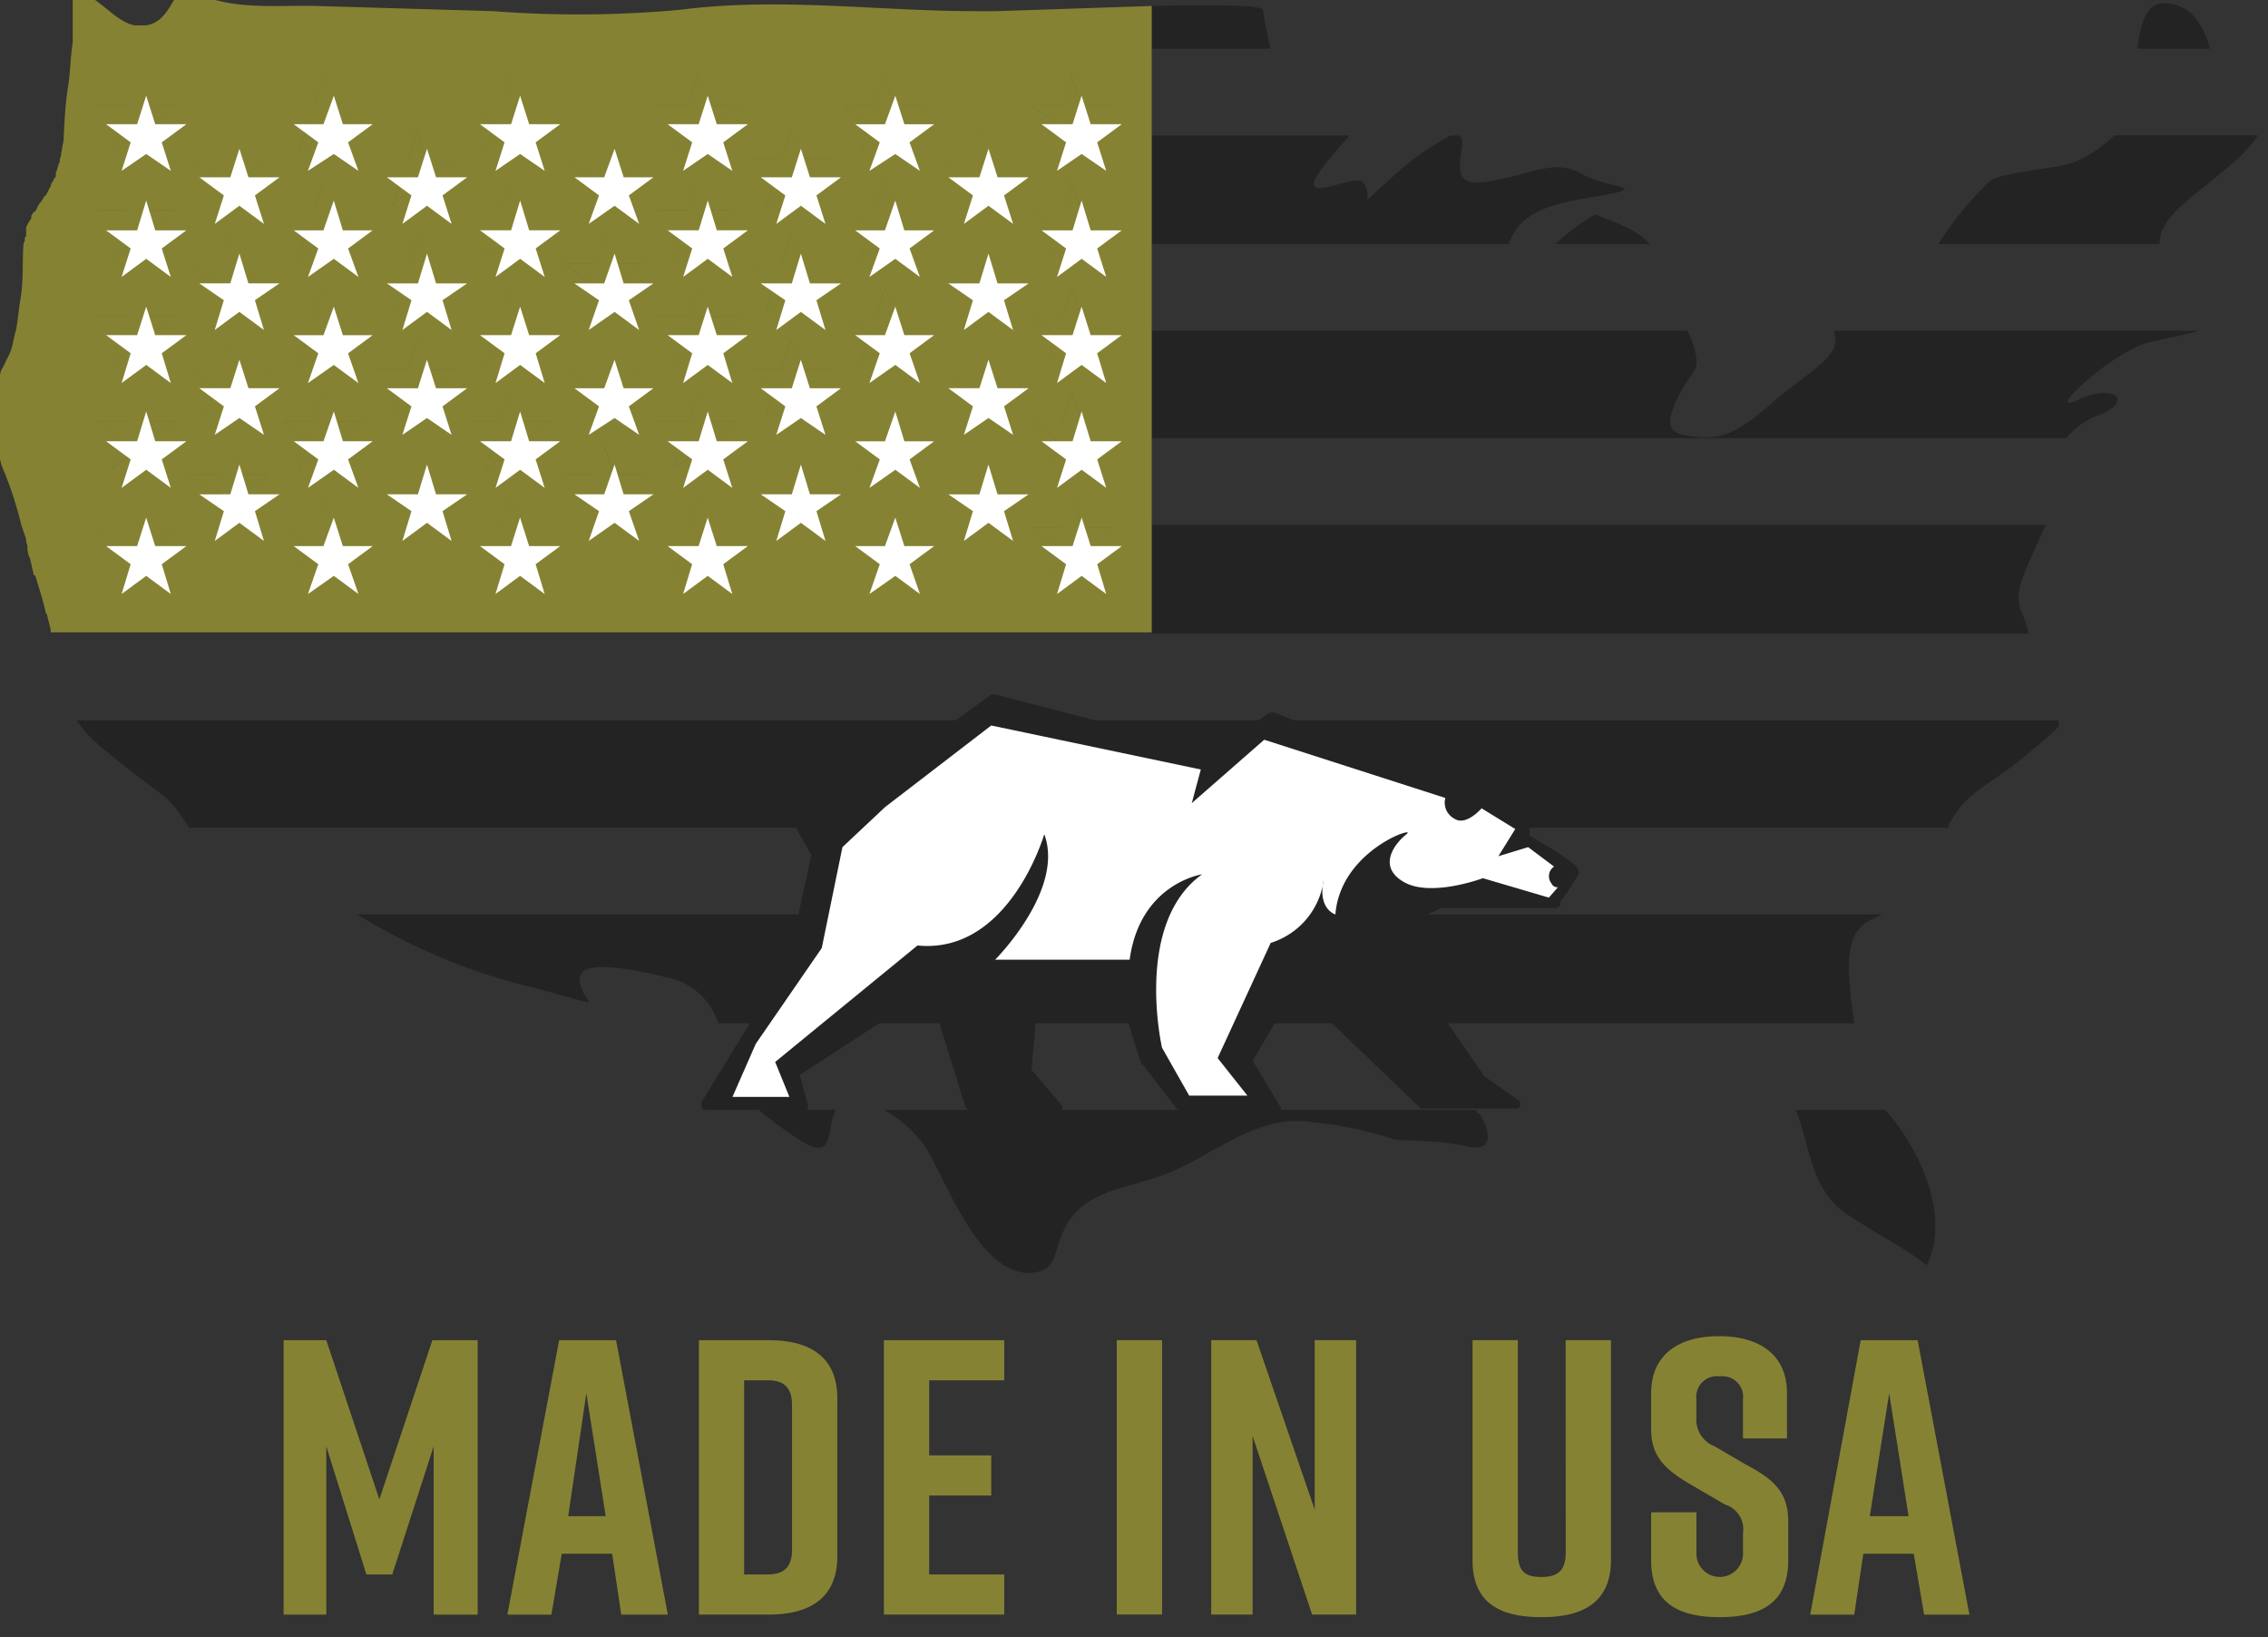 <svg xmlns="http://www.w3.org/2000/svg" viewBox="0 0 140 101.027" width="140" height="101.027"><rect x="0" y="0" width="140" height="101.027" fill="#333333" stroke="none"/><path d="M93.6 76.429c-2.316 -0.479 -3.993 -0.239 -4.633 -0.479a24.22 24.22 0 0 0 -5.271 -1.039c-3.035 -0.319 -5.67 1.996 -8.306 3.115s-5.67 0.959 -6.789 3.993c-0.479 1.119 -0.319 2.156 -1.917 2.236 -3.115 0.08 -5.111 -5.51 -6.39 -7.666a7.56 7.56 0 0 0 -2.635 -2.395h36.578c0 0.08 0 0.16 0.16 0.239s1.518 2.555 -0.798 1.996m23.639 -10.542c-0.08 -2.635 0.638 -3.195 2.076 -3.753H25.157a36.82 36.82 0 0 0 11.021 4.553c4.792 1.278 2.955 1.119 2.716 -0.399s3.115 -0.798 5.51 -0.239a4.158 4.158 0 0 1 3.035 2.796h70.12c-0.16 -0.959 -0.239 -1.996 -0.319 -2.955m-3.275 8.306c0.878 2.236 0.878 4.952 3.195 6.469s3.434 1.996 4.872 3.115c1.518 -3.035 -0.479 -7.267 -2.555 -9.583ZM136.566 5.909c-1.039 0.08 -1.358 1.358 -1.518 2.796h4.473c-0.399 -1.438 -1.198 -2.876 -2.955 -2.796m-2.955 8.147a8.26 8.26 0 0 1 -2.156 1.518c-1.278 0.638 -4.952 0.638 -5.67 1.438a20.44 20.44 0 0 0 -3.035 3.753h13.657c0 -1.757 1.996 -2.796 4.553 -5.032a8.26 8.26 0 0 0 1.518 -1.677ZM7.826 50.154c0.878 1.278 1.837 1.917 3.753 3.434s1.837 1.119 3.195 3.195h108.613v-0.16c1.119 -2.156 2.395 -2.316 4.872 -4.392s1.837 -1.597 1.917 -2.076zm91.284 -29.389h5.83c-0.718 -0.878 -2.236 -1.358 -3.354 -1.837a12.88 12.88 0 0 0 -2.475 1.837M52.55 76.11c2.156 1.358 1.518 -0.878 2.156 -1.917h-4.792a29.4 29.4 0 0 0 2.635 1.917m63.811 -49.675c0.399 1.278 -1.917 2.395 -3.993 4.232s-3.195 2.156 -4.553 1.996 -2.156 -0.319 -1.198 -2.316 1.518 -1.597 1.039 -3.275a5.6 5.6 0 0 0 -0.399 -0.959H74.193v6.629h56.463a4.34 4.34 0 0 1 2.076 -1.438c2.156 -0.959 0.718 -1.917 -1.278 -0.959s0.638 -1.518 2.316 -2.555 1.677 -0.878 4.473 -1.518l0.559 -0.16H116.28c0.08 0.08 0.08 0.16 0.08 0.319M81.061 6.31c0 -0.319 -3.594 -0.319 -6.868 -0.239v2.635h7.347a21 21 0 0 1 -0.479 -2.395m19.726 11.661c4.872 -0.798 1.677 -0.559 0 -1.518s-2.955 -0.08 -5.51 0.399 -2.076 -0.718 -1.917 -2.316a0.644 0.644 0 0 0 -0.16 -0.479h-0.559a17.08 17.08 0 0 0 -3.753 2.716c-1.917 1.677 -1.198 1.358 -1.438 0.559s-0.718 -0.479 -2.475 -0.08 -0.239 -1.278 1.438 -3.195h-12.221v6.707h22.042c0.559 -1.757 2.236 -2.395 4.553 -2.796m27.153 25.635c-0.638 -1.358 0.16 -2.555 1.039 -4.633l0.399 -0.878H74.193v6.709h54.148a7 7 0 0 0 -0.399 -1.198" transform="translate(-3.1 -5.7)" style="fill:#232323"/><path d="M29.789 88.409h2.796v16.932h-2.716v-10.382l-2.555 7.906h-1.597l-2.475 -7.906v10.382h-2.635V88.409h2.635l3.275 9.824Zm11.34 0 3.195 16.932h-2.876l-0.559 -3.753h-3.115l-0.638 3.753h-2.716l3.195 -16.932Zm-0.638 10.861 -1.198 -7.587 -1.119 7.587Zm14.295 -7.267v9.743c0 2.555 -1.677 3.594 -4.232 3.594h-4.312V88.407h4.312c2.555 0 4.232 1.039 4.232 3.594M51.99 92.4c0 -1.198 -0.638 -1.518 -1.518 -1.518h-1.438v11.98h1.438c0.878 0 1.518 -0.319 1.518 -1.518Zm8.466 5.59h3.833v-2.475h-3.833v-4.633h4.633v-2.475h-7.427v16.932h7.427v-2.475h-4.633Zm11.581 7.347h2.796V88.406h-2.796Zm12.219 -6.469 -3.594 -10.462h-2.796v16.932h2.555v-11.021l3.674 11.021h2.716V88.406h-2.555Zm15.494 2.635c0 1.198 -0.559 1.518 -1.518 1.518s-1.438 -0.319 -1.438 -1.518v-13.097h-2.796v13.577c0 2.635 1.677 3.514 4.232 3.514h0.08c2.555 0 4.232 -0.959 4.232 -3.514v-13.577h-2.796Zm11.101 -5.431 -1.917 -1.119a1.757 1.757 0 0 1 -1.119 -1.757v-1.119a1.278 1.278 0 0 1 1.438 -1.438 1.278 1.278 0 0 1 1.438 1.438v2.395h2.716v-2.796c0 -2.475 -1.837 -3.514 -4.152 -3.514h-0.08c-2.316 0 -4.152 1.039 -4.152 3.514v2.236c0 1.757 0.959 2.555 2.635 3.514l1.917 1.119a1.596 1.596 0 0 1 1.119 1.757v1.278a1.438 1.438 0 1 1 -2.876 0v-2.551h-2.796v2.955c0 2.635 1.677 3.514 4.232 3.514s4.232 -0.878 4.232 -3.514v-2.395c0 -1.837 -0.959 -2.635 -2.635 -3.514m10.622 -7.666 3.195 16.932h-2.796l-0.638 -3.753H118.118l-0.559 3.753h-2.716l3.115 -16.932Zm-0.559 10.861 -1.198 -7.587 -1.198 7.587ZM42.806 34.98l-1.518 1.119 0.638 1.757 -1.518 -1.039 -1.518 1.039 0.559 -1.757 -1.518 -1.119h1.837l0.638 -1.757 0.559 1.757Zm-19.726 -11.581 -0.638 1.837h-1.837l1.518 1.119 -0.559 1.757 1.518 -1.119 1.518 1.119 -0.64 -1.757 1.518 -1.119h-1.837Zm17.331 3.275 -0.638 1.837h-1.837l1.518 1.039 -0.559 1.837 1.518 -1.119 1.518 1.119 -0.638 -1.837 1.518 -1.039h-1.837Zm-11.581 -6.469 -0.559 1.757h-1.917l1.518 1.119 -0.559 1.757 1.518 -1.119 1.518 1.119 -0.559 -1.757 1.518 -1.119h-1.917Zm-5.75 -3.275 -0.638 1.757h-1.837l1.518 1.119 -0.559 1.837 1.518 -1.119 1.518 1.119 -0.638 -1.837 1.518 -1.119h-1.837Zm0 -6.549 -0.638 1.837h-1.837l1.518 1.119 -0.559 1.757 1.518 -1.119 1.518 1.119 -0.638 -1.757 1.518 -1.119h-1.837Zm6.31 24.598 -0.559 -1.757 -0.559 1.757h-1.918l1.518 1.119 -0.559 1.757 1.518 -1.039 1.518 1.039 -0.559 -1.757 1.518 -1.119Zm5.191 -18.049 -0.559 1.757h-1.917l1.518 1.119 -0.559 1.837 1.518 -1.119 1.518 1.119 -0.559 -1.837 1.518 -1.119h-1.837Zm0 -6.549 -0.559 1.837h-1.917l1.518 1.119 -0.559 1.757 1.518 -1.119 1.518 1.119 -0.559 -1.757 1.518 -1.119h-1.837Zm0 13.017 -0.559 1.837h-1.917l1.518 1.119 -0.559 1.757 1.518 -1.119 1.518 1.119 -0.559 -1.757 1.518 -1.119h-1.837Zm0.638 14.854 -0.638 -1.757 -0.559 1.757h-1.917l1.518 1.119 -0.559 1.757 1.518 -1.119 1.518 1.119 -0.559 -1.757 1.518 -1.119Zm-6.39 -24.598 -0.559 1.837h-1.917l1.518 1.039 -0.559 1.837 1.518 -1.119 1.516 1.12 -0.559 -1.837 1.518 -1.039h-1.917ZM34.58 29.946l-0.559 1.757h-1.917l1.518 1.119 -0.559 1.837 1.518 -1.119 1.518 1.119 -0.559 -1.837 1.518 -1.119h-1.837Zm-5.75 -3.275 -0.559 1.837h-1.917l1.518 1.039 -0.559 1.837 1.518 -1.119 1.518 1.119 -0.559 -1.837 1.518 -1.039h-1.917ZM11.5 23.397l-0.559 1.837H9.024l1.518 1.119 -0.559 1.757 1.518 -1.119 1.518 1.119 -0.559 -1.757 1.518 -1.119H12.061Zm0 -6.469 -0.559 1.757H9.024l1.518 1.119 -0.559 1.837 1.518 -1.119 1.518 1.119 -0.559 -1.837 1.518 -1.119H12.061Zm0 -6.549 -0.559 1.837H9.024l1.518 1.119 -0.559 1.757 1.518 -1.119 1.518 1.119L12.46 13.334l1.518 -1.119H12.061Zm0 19.566 -0.559 1.757H9.024l1.518 1.119 -0.559 1.837 1.518 -1.119 1.518 1.119 -0.559 -1.837 1.518 -1.119H12.061Zm11.581 0 -0.638 1.757h-1.837l1.518 1.119 -0.559 1.837 1.518 -1.119 1.518 1.119 -0.638 -1.837 1.518 -1.119h-1.837Zm-11.021 8.31 -0.559 -1.757 -0.559 1.757H9.026l1.518 1.119 -0.559 1.757 1.518 -1.119 1.518 1.119 -0.559 -1.757 1.518 -1.119Zm5.191 -24.598 -0.559 1.837h-1.917l1.597 1.039 -0.638 1.837 1.518 -1.119 1.518 1.119 -0.559 -1.837 1.518 -1.039H17.892Zm0.638 21.323 -0.638 -1.757 -0.559 1.757h-1.917l1.597 1.119 -0.638 1.757 1.518 -1.039 1.518 1.039 -0.559 -1.757 1.518 -1.119Zm5.75 3.275 -0.559 -1.757 -0.638 1.757h-1.837l1.518 1.119 -0.559 1.757 1.518 -1.119 1.518 1.119 -0.638 -1.757 1.518 -1.119Zm-6.39 -18.049 -0.559 1.757h-1.917l1.597 1.119 -0.638 1.757 1.518 -1.119 1.518 1.119 -0.559 -1.757 1.518 -1.119h-1.837Zm0 6.469 -0.559 1.837h-1.917l1.597 1.039 -0.638 1.837 1.518 -1.119 1.518 1.119 -0.559 -1.837 1.518 -1.039h-1.837Zm46.241 0 -0.559 1.837h-1.917l1.518 1.039 -0.559 1.837 1.518 -1.119 1.518 1.119 -0.559 -1.837 1.518 -1.039h-1.917Zm0 -6.469 -0.559 1.757h-1.917l1.518 1.119 -0.559 1.757 1.518 -1.119 1.518 1.119 -0.559 -1.757 1.518 -1.119h-1.917Zm0.559 14.774 -0.559 -1.757 -0.559 1.757h-1.917l1.518 1.119 -0.559 1.757 1.518 -1.039 1.518 1.039 -0.559 -1.757 1.518 -1.119Zm5.83 3.275 -0.638 -1.757 -0.559 1.757h-1.917l1.518 1.119 -0.559 1.757 1.518 -1.119 1.518 1.119 -0.559 -1.757 1.518 -1.119Zm-6.39 -24.598 -0.559 1.837h-1.917l1.518 1.039 -0.559 1.837 1.518 -1.119 1.518 1.119 -0.559 -1.837 1.518 -1.039H64.05Zm-5.75 3.275 -0.638 1.757h-1.837l1.518 1.119 -0.559 1.837 1.518 -1.119 1.518 1.119 -0.638 -1.837 1.518 -1.119h-1.837Zm0 6.469 -0.638 1.837h-1.837l1.518 1.119 -0.559 1.757 1.518 -1.119 1.518 1.119 -0.638 -1.757 1.518 -1.119h-1.837Zm0 -13.017 -0.638 1.837h-1.837l1.518 1.119 -0.559 1.757 1.518 -1.119 1.518 1.119 -0.638 -1.757 1.518 -1.119h-1.837Zm11.5 19.566 -0.559 1.757h-1.917l1.518 1.119 -0.559 1.837 1.518 -1.119 1.518 1.119 -0.559 -1.837 1.518 -1.119h-1.837Zm0 -19.566 -0.559 1.837h-1.917l1.518 1.119 -0.559 1.757 1.518 -1.119 1.518 1.119 -0.559 -1.757 1.518 -1.119h-1.837Zm0 13.017 -0.559 1.837h-1.917l1.518 1.119 -0.559 1.757 1.518 -1.119 1.518 1.119 -0.559 -1.757 1.518 -1.119h-1.837Zm0 -6.469 -0.559 1.757h-1.917l1.518 1.119 -0.559 1.837 1.518 -1.119 1.518 1.119 -0.559 -1.837 1.518 -1.119h-1.837Zm-10.938 21.323 -0.559 -1.757 -0.638 1.757h-1.837l1.518 1.119 -0.559 1.757 1.518 -1.119 1.518 1.119 -0.638 -1.757 1.518 -1.119Zm-11.581 0 -0.559 -1.757 -0.559 1.757h-1.917l1.518 1.119 -0.559 1.757 1.518 -1.119 1.518 1.119 -0.559 -1.757 1.518 -1.119Zm-0.559 -8.306 -0.559 1.757h-1.917l1.518 1.119 -0.559 1.837 1.518 -1.119 1.518 1.119 -0.559 -1.837 1.518 -1.119h-1.917Zm0 -6.549 -0.559 1.837h-1.917l1.518 1.119 -0.559 1.757 1.518 -1.119 1.518 1.119 -0.56 -1.757 1.518 -1.119h-1.917Zm0 -6.469 -0.559 1.757h-1.917l1.518 1.119 -0.559 1.837 1.518 -1.119 1.518 1.119 -0.559 -1.837 1.518 -1.119h-1.917Zm11.581 13.017 -0.638 1.757h-1.837l1.518 1.119 -0.559 1.837 1.518 -1.119 1.518 1.119 -0.638 -1.837 1.518 -1.119h-1.84ZM40.411 13.657l-0.638 1.837h-1.837l1.518 1.039 -0.559 1.837 1.518 -1.119 1.518 1.119 -0.638 -1.837 1.518 -1.039h-1.837Zm12.139 21.323 -0.638 -1.757 -0.559 1.757h-1.917l1.518 1.119 -0.559 1.757 1.518 -1.039 1.518 1.039 -0.559 -1.757 1.518 -1.119Zm-0.64 -21.323 -0.559 1.837h-1.917l1.518 1.039 -0.559 1.837 1.518 -1.119 1.518 1.119 -0.559 -1.837 1.518 -1.039h-1.837Zm-5.75 -3.275 -0.559 1.837h-1.917l1.518 1.119 -0.559 1.757 1.518 -1.119 1.518 1.119 -0.559 -1.757 1.518 -1.119h-1.917Zm-5.75 9.824 -0.638 1.757h-1.837l1.518 1.119 -0.559 1.757 1.518 -1.119 1.518 1.119 -0.638 -1.757 1.518 -1.119h-1.837Zm11.5 0 -0.559 1.757h-1.917l1.518 1.119 -0.559 1.757 1.518 -1.119 1.518 1.119 -0.559 -1.757 1.518 -1.119h-1.837Zm0 6.469 -0.559 1.837h-1.917l1.518 1.039 -0.559 1.837 1.518 -1.119 1.518 1.119 -0.559 -1.837 1.518 -1.039h-1.837ZM74.193 6.069v38.654H6.23v-0.16l-0.239 -0.959a0.238 0.238 0 0 1 -0.08 -0.16c-0.16 -0.718 -0.399 -1.438 -0.638 -2.236h-0.08l-0.239 -1.039a1.54 1.54 0 0 1 -0.16 -0.559v-0.16c0 -0.16 -0.08 -0.239 -0.08 -0.399s-0.239 -0.718 -0.319 -1.039a22.96 22.96 0 0 0 -1.2 -3.594c-0.16 -0.638 -0.319 -1.119 -0.479 -1.677s-0.08 -0.399 -0.08 -0.559v-0.239a1.036 1.036 0 0 1 -0.08 -0.479v-0.16a6.3 6.3 0 0 1 0.16 -1.278v-0.239a0.322 0.322 0 0 0 0.08 -0.239c0.08 -0.16 0.08 -0.239 0.16 -0.319a0.322 0.322 0 0 1 0.08 -0.239c0.08 -0.16 0.08 -0.319 0.16 -0.479a4.76 4.76 0 0 0 0.319 -0.638 3.08 3.08 0 0 0 0.399 -1.119c0.08 -0.239 0.08 -0.399 0.16 -0.638s0.16 -1.198 0.319 -2.156 0.08 -2.316 0.16 -3.195c0 -0.08 0.08 -0.16 0.08 -0.239v-0.16c0.08 -0.08 0.08 -0.08 0.08 -0.16v-0.479c0 -0.08 0.08 -0.08 0.08 -0.16s0.08 -0.08 0.08 -0.16l0.16 -0.239v-0.16l0.16 -0.239h0.08l0.239 -0.479a1.68 1.68 0 0 0 0.319 -0.479c0.08 0 0.08 -0.08 0.16 -0.16l0.16 -0.319c0 -0.08 0.08 -0.08 0.08 -0.16s0.08 -0.239 0.16 -0.319 0 -0.16 0.08 -0.16 0.08 -0.239 0.08 -0.319 0.08 -0.16 0.08 -0.239 0.08 -0.16 0.08 -0.319a0.238 0.238 0 0 0 0.08 -0.16 0.476 0.476 0 0 1 0.08 -0.319v-0.165a2.8 2.8 0 0 0 0.08 -0.399c0 -0.16 0.08 -0.319 0.08 -0.479s0.08 -2.076 0.239 -3.035 0.16 -1.597 0.239 -2.316 0.08 -0.479 0.08 -0.718V5.191c1.358 -0.08 2.475 1.837 3.833 2.076h0.638c0.878 -0.08 1.358 -0.798 1.837 -1.677l0.559 -0.878c2.076 1.757 5.59 1.278 8.226 1.358l10.865 0.319a69.02 69.02 0 0 0 11.5 -0.08c6.149 -0.798 12.219 0.08 18.288 0.08h1.278ZM12.459 39.372l1.518 -1.119H12.06l-0.559 -1.757 -0.559 1.757H9.026l1.518 1.119 -0.559 1.757 1.518 -1.119 1.518 1.119Zm1.518 -7.666H12.06l-0.559 -1.757 -0.559 1.757H9.026l1.518 1.119 -0.559 1.837 1.518 -1.119 1.518 1.119 -0.559 -1.837Zm0 -6.469H12.06l-0.559 -1.837 -0.559 1.837H9.026l1.518 1.119 -0.559 1.757 1.518 -1.119 1.518 1.119 -0.559 -1.757Zm0 -6.549H12.06l-0.559 -1.757 -0.559 1.757H9.026l1.518 1.119 -0.559 1.837 1.518 -1.119 1.518 1.119 -0.559 -1.837Zm0 -6.469H12.06l-0.559 -1.837 -0.559 1.837H9.026l1.518 1.119 -0.559 1.757 1.518 -1.119 1.518 1.119 -0.559 -1.757Zm4.232 23.878 1.518 -1.119h-1.837l-0.638 -1.757 -0.559 1.757h-1.917l1.597 1.119 -0.638 1.757 1.518 -1.039 1.518 1.039Zm1.518 -7.587h-1.837l-0.638 -1.837 -0.559 1.837h-1.917l1.597 1.039 -0.638 1.837 1.518 -1.119 1.518 1.119 -0.559 -1.837Zm0 -6.549h-1.837l-0.638 -1.757 -0.559 1.757h-1.917l1.597 1.119 -0.638 1.757 1.518 -1.119 1.518 1.119 -0.559 -1.757Zm0 -6.469h-1.837l-0.638 -1.837 -0.559 1.837h-1.917l1.597 1.039 -0.638 1.837 1.518 -1.119 1.518 1.119 -0.559 -1.837Zm4.234 23.881 1.518 -1.119h-1.837l-0.559 -1.757 -0.638 1.757h-1.837l1.518 1.119 -0.559 1.757 1.518 -1.119 1.518 1.119Zm1.518 -7.666h-1.837l-0.559 -1.757 -0.638 1.757h-1.837l1.518 1.119 -0.559 1.837 1.518 -1.119 1.518 1.119 -0.638 -1.837Zm0 -6.469h-1.837l-0.559 -1.837 -0.638 1.837h-1.837l1.518 1.119 -0.559 1.757 1.518 -1.119 1.518 1.119 -0.641 -1.757Zm0 -6.549h-1.837l-0.559 -1.757 -0.638 1.757h-1.837l1.518 1.119 -0.559 1.837 1.518 -1.119 1.518 1.119 -0.638 -1.837Zm0 -6.469h-1.837l-0.559 -1.837 -0.638 1.837h-1.837l1.518 1.119 -0.559 1.757 1.518 -1.119 1.518 1.119 -0.638 -1.757Zm4.312 23.878 1.518 -1.119h-1.917l-0.559 -1.757 -0.559 1.757h-1.918l1.518 1.119 -0.559 1.757 1.518 -1.039 1.518 1.039Zm1.518 -7.587h-1.917l-0.559 -1.837 -0.559 1.837h-1.918l1.518 1.039 -0.559 1.837 1.518 -1.119 1.518 1.119 -0.559 -1.837Zm0 -6.549h-1.917l-0.559 -1.757 -0.559 1.757h-1.918l1.518 1.119 -0.559 1.757 1.518 -1.119 1.518 1.119 -0.559 -1.757Zm0 -6.469h-1.917l-0.559 -1.837 -0.559 1.837h-1.918l1.518 1.039 -0.559 1.837 1.518 -1.119 1.516 1.12 -0.559 -1.837Zm4.232 23.878 1.518 -1.119h-1.837l-0.638 -1.757 -0.559 1.757h-1.917l1.518 1.119 -0.559 1.757 1.518 -1.119 1.518 1.119Zm1.518 -7.666h-1.837l-0.638 -1.757 -0.559 1.757h-1.917l1.518 1.119 -0.559 1.837 1.518 -1.119 1.518 1.119 -0.559 -1.837Zm0 -6.469h-1.837l-0.638 -1.837 -0.559 1.837h-1.917l1.518 1.119 -0.559 1.757 1.518 -1.119 1.518 1.119 -0.559 -1.757Zm0 -6.549h-1.837l-0.638 -1.757 -0.559 1.757h-1.917l1.518 1.119 -0.559 1.837 1.518 -1.119 1.518 1.119 -0.559 -1.837Zm0 -6.469h-1.837l-0.638 -1.837 -0.559 1.837h-1.917l1.518 1.119 -0.559 1.757 1.518 -1.119 1.518 1.119 -0.559 -1.757Zm4.232 23.878 1.518 -1.119h-1.837l-0.559 -1.757 -0.638 1.757h-1.837l1.518 1.119 -0.559 1.757 1.518 -1.039 1.518 1.039Zm1.518 -7.587h-1.837l-0.559 -1.837 -0.638 1.837h-1.837l1.518 1.039 -0.559 1.837 1.518 -1.119 1.518 1.119 -0.638 -1.837Zm0 -6.549h-1.837l-0.559 -1.757 -0.638 1.757h-1.837l1.518 1.119 -0.559 1.757 1.518 -1.119 1.518 1.119 -0.638 -1.757Zm0 -6.469h-1.837l-0.559 -1.837 -0.638 1.837h-1.837l1.518 1.039 -0.559 1.837 1.518 -1.119 1.518 1.119 -0.638 -1.837Zm4.313 23.884 1.518 -1.119h-1.917l-0.559 -1.757 -0.559 1.757h-1.917l1.518 1.119 -0.559 1.757 1.518 -1.119 1.518 1.119Zm1.518 -7.666h-1.917l-0.559 -1.757 -0.559 1.757h-1.917l1.518 1.119 -0.559 1.837 1.518 -1.119 1.518 1.119 -0.559 -1.837Zm0 -6.469h-1.917l-0.559 -1.837 -0.559 1.837h-1.917l1.518 1.119 -0.559 1.757 1.518 -1.119 1.518 1.119 -0.561 -1.757Zm0 -6.549h-1.917l-0.559 -1.757 -0.559 1.757h-1.917l1.518 1.119 -0.559 1.837 1.518 -1.119 1.518 1.119 -0.559 -1.837Zm0 -6.469h-1.917l-0.559 -1.837 -0.559 1.837h-1.917l1.518 1.119 -0.559 1.757 1.518 -1.119 1.518 1.119 -0.559 -1.757Zm4.232 23.878 1.518 -1.119h-1.837l-0.638 -1.757 -0.559 1.757h-1.917l1.518 1.119 -0.559 1.757 1.518 -1.039 1.518 1.039Zm1.518 -7.587h-1.837l-0.638 -1.837 -0.559 1.837h-1.917l1.518 1.039 -0.559 1.837 1.518 -1.119 1.518 1.119 -0.559 -1.837Zm0 -6.549h-1.837l-0.638 -1.757 -0.559 1.757h-1.917l1.518 1.119 -0.559 1.757 1.518 -1.119 1.518 1.119 -0.559 -1.757Zm0 -6.469h-1.837l-0.638 -1.837 -0.559 1.837h-1.917l1.518 1.039 -0.559 1.837 1.518 -1.119 1.518 1.119 -0.559 -1.837Zm4.232 23.878 1.518 -1.119h-1.837l-0.559 -1.757 -0.638 1.757h-1.837l1.518 1.119 -0.559 1.757 1.518 -1.119 1.518 1.119Zm1.518 -7.666h-1.837l-0.559 -1.757 -0.638 1.757h-1.837l1.518 1.119 -0.559 1.837 1.518 -1.119 1.518 1.119 -0.638 -1.837Zm0 -6.469h-1.837l-0.559 -1.837 -0.638 1.837h-1.837l1.518 1.119 -0.559 1.757 1.518 -1.119 1.518 1.119 -0.638 -1.757Zm0 -6.549h-1.837l-0.559 -1.757 -0.638 1.757h-1.837l1.518 1.119 -0.559 1.837 1.518 -1.119 1.518 1.119 -0.638 -1.837Zm0 -6.469h-1.837l-0.559 -1.837 -0.638 1.837h-1.837l1.518 1.119 -0.559 1.757 1.518 -1.119 1.518 1.119 -0.638 -1.757Zm4.312 23.878 1.518 -1.119H64.05l-0.559 -1.757 -0.559 1.757h-1.917l1.518 1.119 -0.559 1.757 1.518 -1.039 1.518 1.039Zm1.518 -7.587H64.05l-0.559 -1.837 -0.559 1.837h-1.917l1.518 1.039 -0.559 1.837 1.518 -1.119 1.518 1.119 -0.559 -1.837Zm0 -6.549H64.05l-0.559 -1.757 -0.559 1.757h-1.917l1.518 1.119 -0.559 1.757 1.518 -1.119 1.518 1.119 -0.559 -1.757Zm0 -6.469H64.05l-0.559 -1.837 -0.559 1.837h-1.917l1.518 1.039 -0.559 1.837 1.518 -1.119 1.518 1.119 -0.559 -1.837Zm4.232 23.878 1.518 -1.119h-1.837l-0.638 -1.757 -0.559 1.757H66.766l1.518 1.119 -0.559 1.757 1.518 -1.119 1.518 1.119Zm1.518 -7.666h-1.837l-0.638 -1.757 -0.559 1.757H66.766l1.518 1.119 -0.559 1.837 1.518 -1.119 1.518 1.119 -0.559 -1.837Zm0 -6.469h-1.837l-0.638 -1.837 -0.559 1.837H66.766l1.518 1.119 -0.559 1.757 1.518 -1.119 1.518 1.119 -0.559 -1.757Zm0 -6.549h-1.837l-0.638 -1.757 -0.559 1.757H66.766l1.518 1.119 -0.559 1.837 1.518 -1.119 1.518 1.119 -0.559 -1.837Zm0 -6.469h-1.837l-0.638 -1.837 -0.559 1.837H66.766l1.518 1.119 -0.559 1.757 1.518 -1.119 1.518 1.119 -0.559 -1.757Z" transform="translate(-3.1 -5.7)" style="fill:#858333"/><path style="fill:#fff" d="m7.507 17.091 1.518 -1.119 1.518 1.119 -0.559 -1.757 1.518 -1.119h-1.918l-0.559 -1.837 -0.559 1.837H6.549l1.518 1.119zm61.734 -9.425h-1.917l-0.559 -1.757 -0.559 1.757h-1.917l1.518 1.119 -0.559 1.757 1.518 -1.039 1.518 1.039 -0.559 -1.757zM48.877 10.941h-1.917l1.518 1.119 -0.559 1.757 1.518 -1.119 1.518 1.119 -0.559 -1.757 1.518 -1.119h-1.917l-0.559 -1.757zm11.581 0h-1.917l1.518 1.119 -0.559 1.757 1.518 -1.119 1.518 1.119 -0.559 -1.757 1.518 -1.119h-1.917l-0.559 -1.757zm-18.288 6.149 1.518 -1.119 1.518 1.119 -0.559 -1.757 1.518 -1.119h-1.917l-0.559 -1.837 -0.559 1.837h-1.917l1.518 1.119zm-17.331 3.275 1.518 -1.119 1.518 1.119 -0.559 -1.837 1.518 -1.039h-1.917l-0.559 -1.837 -0.559 1.837h-1.917l1.518 1.039zm21.323 0.319h-1.917l-0.559 -1.757 -0.559 1.757h-1.917l1.518 1.119 -0.559 1.837 1.518 -1.119 1.518 1.119 -0.559 -1.837zm-11.581 0h-1.917l-0.559 -1.757 -0.559 1.757h-1.917l1.518 1.119 -0.559 1.837 1.518 -1.119 1.518 1.119 -0.559 -1.837zm-3.993 -3.594 1.518 -1.119 1.518 1.119 -0.559 -1.757 1.518 -1.119h-1.917l-0.559 -1.837 -0.559 1.837h-1.917l1.518 1.119zm6.709 -6.149h-1.837l1.518 1.119 -0.638 1.757 1.597 -1.119 1.518 1.119 -0.638 -1.757 1.518 -1.119h-1.837l-0.559 -1.757zm-11.5 0h-1.917l1.518 1.119 -0.559 1.757 1.518 -1.119 1.518 1.119 -0.559 -1.757 1.518 -1.119h-1.917l-0.559 -1.757zm-12.541 9.423 1.518 -1.119 1.518 1.119 -0.559 -1.837 1.518 -1.039h-1.917l-0.559 -1.837 -0.559 1.837H12.3l1.518 1.039zm55.985 0.319h-1.917l-0.559 -1.757 -0.559 1.757h-1.917l1.518 1.119 -0.559 1.837 1.518 -1.119 1.518 1.119 -0.559 -1.837zm-11.581 0h-1.837l-0.559 -1.757 -0.638 1.757h-1.837l1.518 1.119 -0.638 1.837 1.597 -1.119 1.518 1.119 -0.638 -1.837zm-24.038 9.425 -0.559 -1.757 1.518 -1.119h-1.917l-0.559 -1.837 -0.559 1.837h-1.917l1.518 1.119 -0.559 1.757 1.518 -1.119zm4.872 0.399 -0.559 -1.837 -0.638 1.837h-1.837l1.518 1.039 -0.638 1.837 1.597 -1.119 1.518 1.119 -0.638 -1.837 1.518 -1.039zm6.709 -0.399 -0.559 -1.757 1.518 -1.119h-1.917l-0.559 -1.837 -0.559 1.837h-1.917l1.518 1.119 -0.559 1.757 1.518 -1.119zm-36.177 -1.119 1.518 1.119 -0.559 -1.757 1.518 -1.119H9.583l-0.559 -1.837 -0.559 1.837H6.549l1.518 1.119 -0.559 1.757zm40.97 1.518 -0.559 -1.837 -0.559 1.837h-1.917l1.518 1.039 -0.559 1.837 1.518 -1.119 1.518 1.119 -0.559 -1.837 1.518 -1.039zm-27.873 -0.399 -0.638 -1.757 1.518 -1.119h-1.837l-0.559 -1.837 -0.638 1.837h-1.837l1.518 1.119 -0.638 1.757 1.597 -1.119zm4.792 0.399 -0.559 -1.837 -0.559 1.837h-1.917l1.518 1.039 -0.559 1.837 1.518 -1.119 1.518 1.119 -0.559 -1.837 1.518 -1.039zM13.258 33.383l1.518 -1.119 1.518 1.119 -0.559 -1.837 1.518 -1.039h-1.917l-0.559 -1.837 -0.559 1.837H12.302l1.518 1.039zm48.317 -2.876 -0.559 -1.837 -0.559 1.837h-1.917l1.518 1.039 -0.559 1.837 1.518 -1.119 1.518 1.119 -0.559 -1.837 1.518 -1.039zm4.633 3.195h-1.917l1.518 1.119 -0.559 1.837 1.518 -1.119 1.518 1.119 -0.559 -1.837 1.518 -1.119h-1.917l-0.559 -1.757zm-8.546 -6.469h-1.837l-0.559 -1.837 -0.638 1.837h-1.837l1.518 1.119 -0.638 1.757 1.597 -1.119 1.518 1.119 -0.638 -1.757zM30.587 10.542l1.518 -1.039 1.518 1.039 -0.559 -1.757 1.518 -1.119h-1.917l-0.559 -1.757 -0.559 1.757h-1.917l1.516 1.119zm11.581 0 1.518 -1.039 1.518 1.039 -0.559 -1.757 1.518 -1.119h-1.917l-0.559 -1.757 -0.559 1.757h-1.917l1.518 1.119zm-23.16 0 1.597 -1.039 1.518 1.039 -0.638 -1.757 1.518 -1.119h-1.837l-0.559 -1.757 -0.638 1.757h-1.837l1.518 1.119zM13.258 26.834l1.518 -1.039 1.518 1.039 -0.559 -1.757 1.518 -1.119h-1.917l-0.559 -1.757 -0.559 1.757H12.302l1.518 1.119zm13.656 -2.874 -0.559 -1.757 -0.559 1.757h-1.917l1.518 1.119 -0.559 1.757 1.518 -1.039 1.518 1.039 -0.559 -1.757 1.518 -1.119zm-7.906 -0.319 1.597 -1.119 1.518 1.119 -0.638 -1.837 1.518 -1.119h-1.837l-0.559 -1.757 -0.638 1.757h-1.837l1.518 1.119zm30.986 0.319 -0.559 -1.757 -0.559 1.757h-1.917l1.518 1.119 -0.559 1.757 1.518 -1.039 1.518 1.039 -0.559 -1.757 1.515 -1.119zm-11.5 0 -0.559 -1.757 -0.638 1.757h-1.837l1.518 1.119 -0.638 1.757 1.597 -1.039 1.518 1.039 -0.638 -1.757 1.518 -1.119zm-15.494 -9.744h-1.837l-0.559 -1.837 -0.638 1.837H18.13l1.518 1.119 -0.638 1.757 1.597 -1.119 1.518 1.119 -0.638 -1.757zm25.876 3.275h-1.917l1.518 1.039 -0.559 1.837 1.518 -1.119 1.518 1.119 -0.559 -1.837 1.518 -1.039h-1.917l-0.559 -1.837zm4.792 -6.948 1.597 -1.039 1.518 1.039 -0.638 -1.757 1.518 -1.119h-1.837l-0.559 -1.757 -0.638 1.757h-1.837l1.515 1.119zm-16.372 6.948h-1.837l1.518 1.039 -0.638 1.837 1.597 -1.119 1.518 1.119 -0.638 -1.837 1.518 -1.039h-1.837l-0.559 -1.837zm23.16 0h-1.917l1.518 1.039 -0.559 1.837 1.518 -1.119 1.518 1.119 -0.559 -1.837 1.518 -1.039h-1.917l-0.559 -1.837zm-2.796 -3.275h-1.837l-0.559 -1.837 -0.638 1.837h-1.837l1.518 1.119 -0.638 1.757 1.597 -1.119 1.518 1.119 -0.638 -1.757zM13.258 13.817l1.518 -1.119 1.518 1.119 -0.559 -1.757 1.518 -1.119h-1.917l-0.559 -1.757 -0.559 1.757H12.302l1.518 1.119zM7.508 10.542l1.518 -1.039 1.518 1.039 -0.559 -1.757 1.518 -1.119H9.583l-0.559 -1.757 -0.559 1.757H6.549l1.518 1.119zm0 13.097 1.518 -1.119 1.518 1.119 -0.559 -1.837 1.518 -1.119H9.583l-0.559 -1.757 -0.559 1.757H6.549l1.518 1.119zm54.068 0.319 -0.559 -1.757 -0.559 1.757h-1.917l1.518 1.119 -0.559 1.757 1.518 -1.039 1.518 1.039 -0.559 -1.757 1.518 -1.119zm7.666 -9.743H67.326l-0.559 -1.837 -0.559 1.837h-1.917l1.518 1.119 -0.559 1.757 1.518 -1.119 1.518 1.119 -0.559 -1.757zm0 13.017H67.326l-0.559 -1.837 -0.559 1.837h-1.917l1.518 1.119 -0.559 1.757 1.518 -1.119 1.518 1.119 -0.559 -1.757zm-13.418 6.469 -0.559 -1.757 -0.638 1.757h-1.837l1.518 1.119 -0.638 1.837 1.597 -1.119 1.518 1.119 -0.638 -1.837 1.518 -1.119zm-11.581 0 -0.559 -1.757 -0.559 1.757h-1.917l1.518 1.119 -0.559 1.837 1.518 -1.119 1.518 1.119 -0.559 -1.837 1.518 -1.119zm-23.08 0 -0.559 -1.757 -0.638 1.757H18.13l1.518 1.119 -0.638 1.837 1.597 -1.119 1.518 1.119 -0.638 -1.837 1.518 -1.119zm-11.581 0 -0.559 -1.757 -0.559 1.757H6.549l1.518 1.119 -0.559 1.837 1.518 -1.119 1.518 1.119 -0.559 -1.837 1.518 -1.119zm23.08 0 -0.559 -1.757 -0.559 1.757h-1.917l1.518 1.119 -0.559 1.837 1.518 -1.119 1.518 1.119 -0.559 -1.837 1.518 -1.119z"/><path d="m52.471 72.037 0.479 1.757a0.322 0.322 0 0 1 -0.08 0.399h-6.149c-0.16 0 -0.319 -0.08 -0.319 -0.239v-0.239l5.351 -8.705 1.438 -6.549 -0.878 -1.518c-0.08 -0.16 -0.08 -0.319 0.08 -0.399h0.08l2.156 -0.959 9.663 -7.028h0.239l13.577 3.514 3.354 -2.395h0.319l10.702 4.392c0 -0.08 0.638 -1.119 1.278 -1.039s1.039 1.119 1.039 1.438l1.278 0.878 0.878 0.559 0.239 0.16 0.239 0.319c0 0.16 0.08 0.319 0.08 0.559v0.319l1.597 0.959 1.039 0.718 0.319 0.319a0.56 0.56 0 0 1 0.08 0.399l-0.718 1.119 -0.399 0.559v0.239l-0.239 0.16h-7.108l-0.878 0.399a3.668 3.668 0 0 0 -1.597 2.555l5.111 7.427 2.156 1.518c0.16 0.239 0.08 0.479 -0.239 0.479h-5.83l-7.746 -7.427 -2.635 4.473 1.677 2.796a0.322 0.322 0 0 1 0 0.399h-6.069l-0.239 -0.16 -2.156 -2.796h-0.08l-1.278 -4.073h-5.111l-0.399 4.392 1.837 2.156a0.238 0.238 0 0 1 -0.08 0.399h-5.59l-0.239 -0.239 -2.236 -7.188Z" transform="translate(-3.1 -5.7)" style="fill:#232323;fill-rule:evenodd"/><path d="m94.557 55.584 2.076 1.278 -1.039 1.677 1.837 -0.559 1.597 1.198a0.718 0.718 0 0 0 -0.16 1.039 0.399 0.399 0 0 0 0.399 0.239l-0.559 0.638 -4.073 -1.198s-3.195 1.198 -4.872 0.239 -0.559 -2.395 0.16 -2.955 -4.073 0.959 -4.392 4.952c0 0 -1.119 -0.319 -0.718 -2.156a4.718 4.718 0 0 1 -3.275 3.913l-3.275 7.108 1.837 2.316h-3.594l-1.677 -2.955s-1.757 -7.666 2.475 -10.702c0 0 -3.833 0.559 -4.473 5.271h-8.305s4.312 -4.312 3.035 -7.746c0 0 -2.156 7.427 -7.826 6.868l-8.785 7.188 0.878 2.156h-3.514l1.438 -3.275 4.073 -5.909 1.278 -6.23 2.635 -2.475 6.549 -5.032 12.937 2.716 -0.559 2.076 4.473 -3.913 11.18 3.594a1.12 1.12 0 0 0 0.559 1.278c0.718 0.479 1.677 -0.638 1.677 -0.638" transform="translate(-3.1 -5.7)" style="fill:#fff;fill-rule:evenodd"/></svg>
